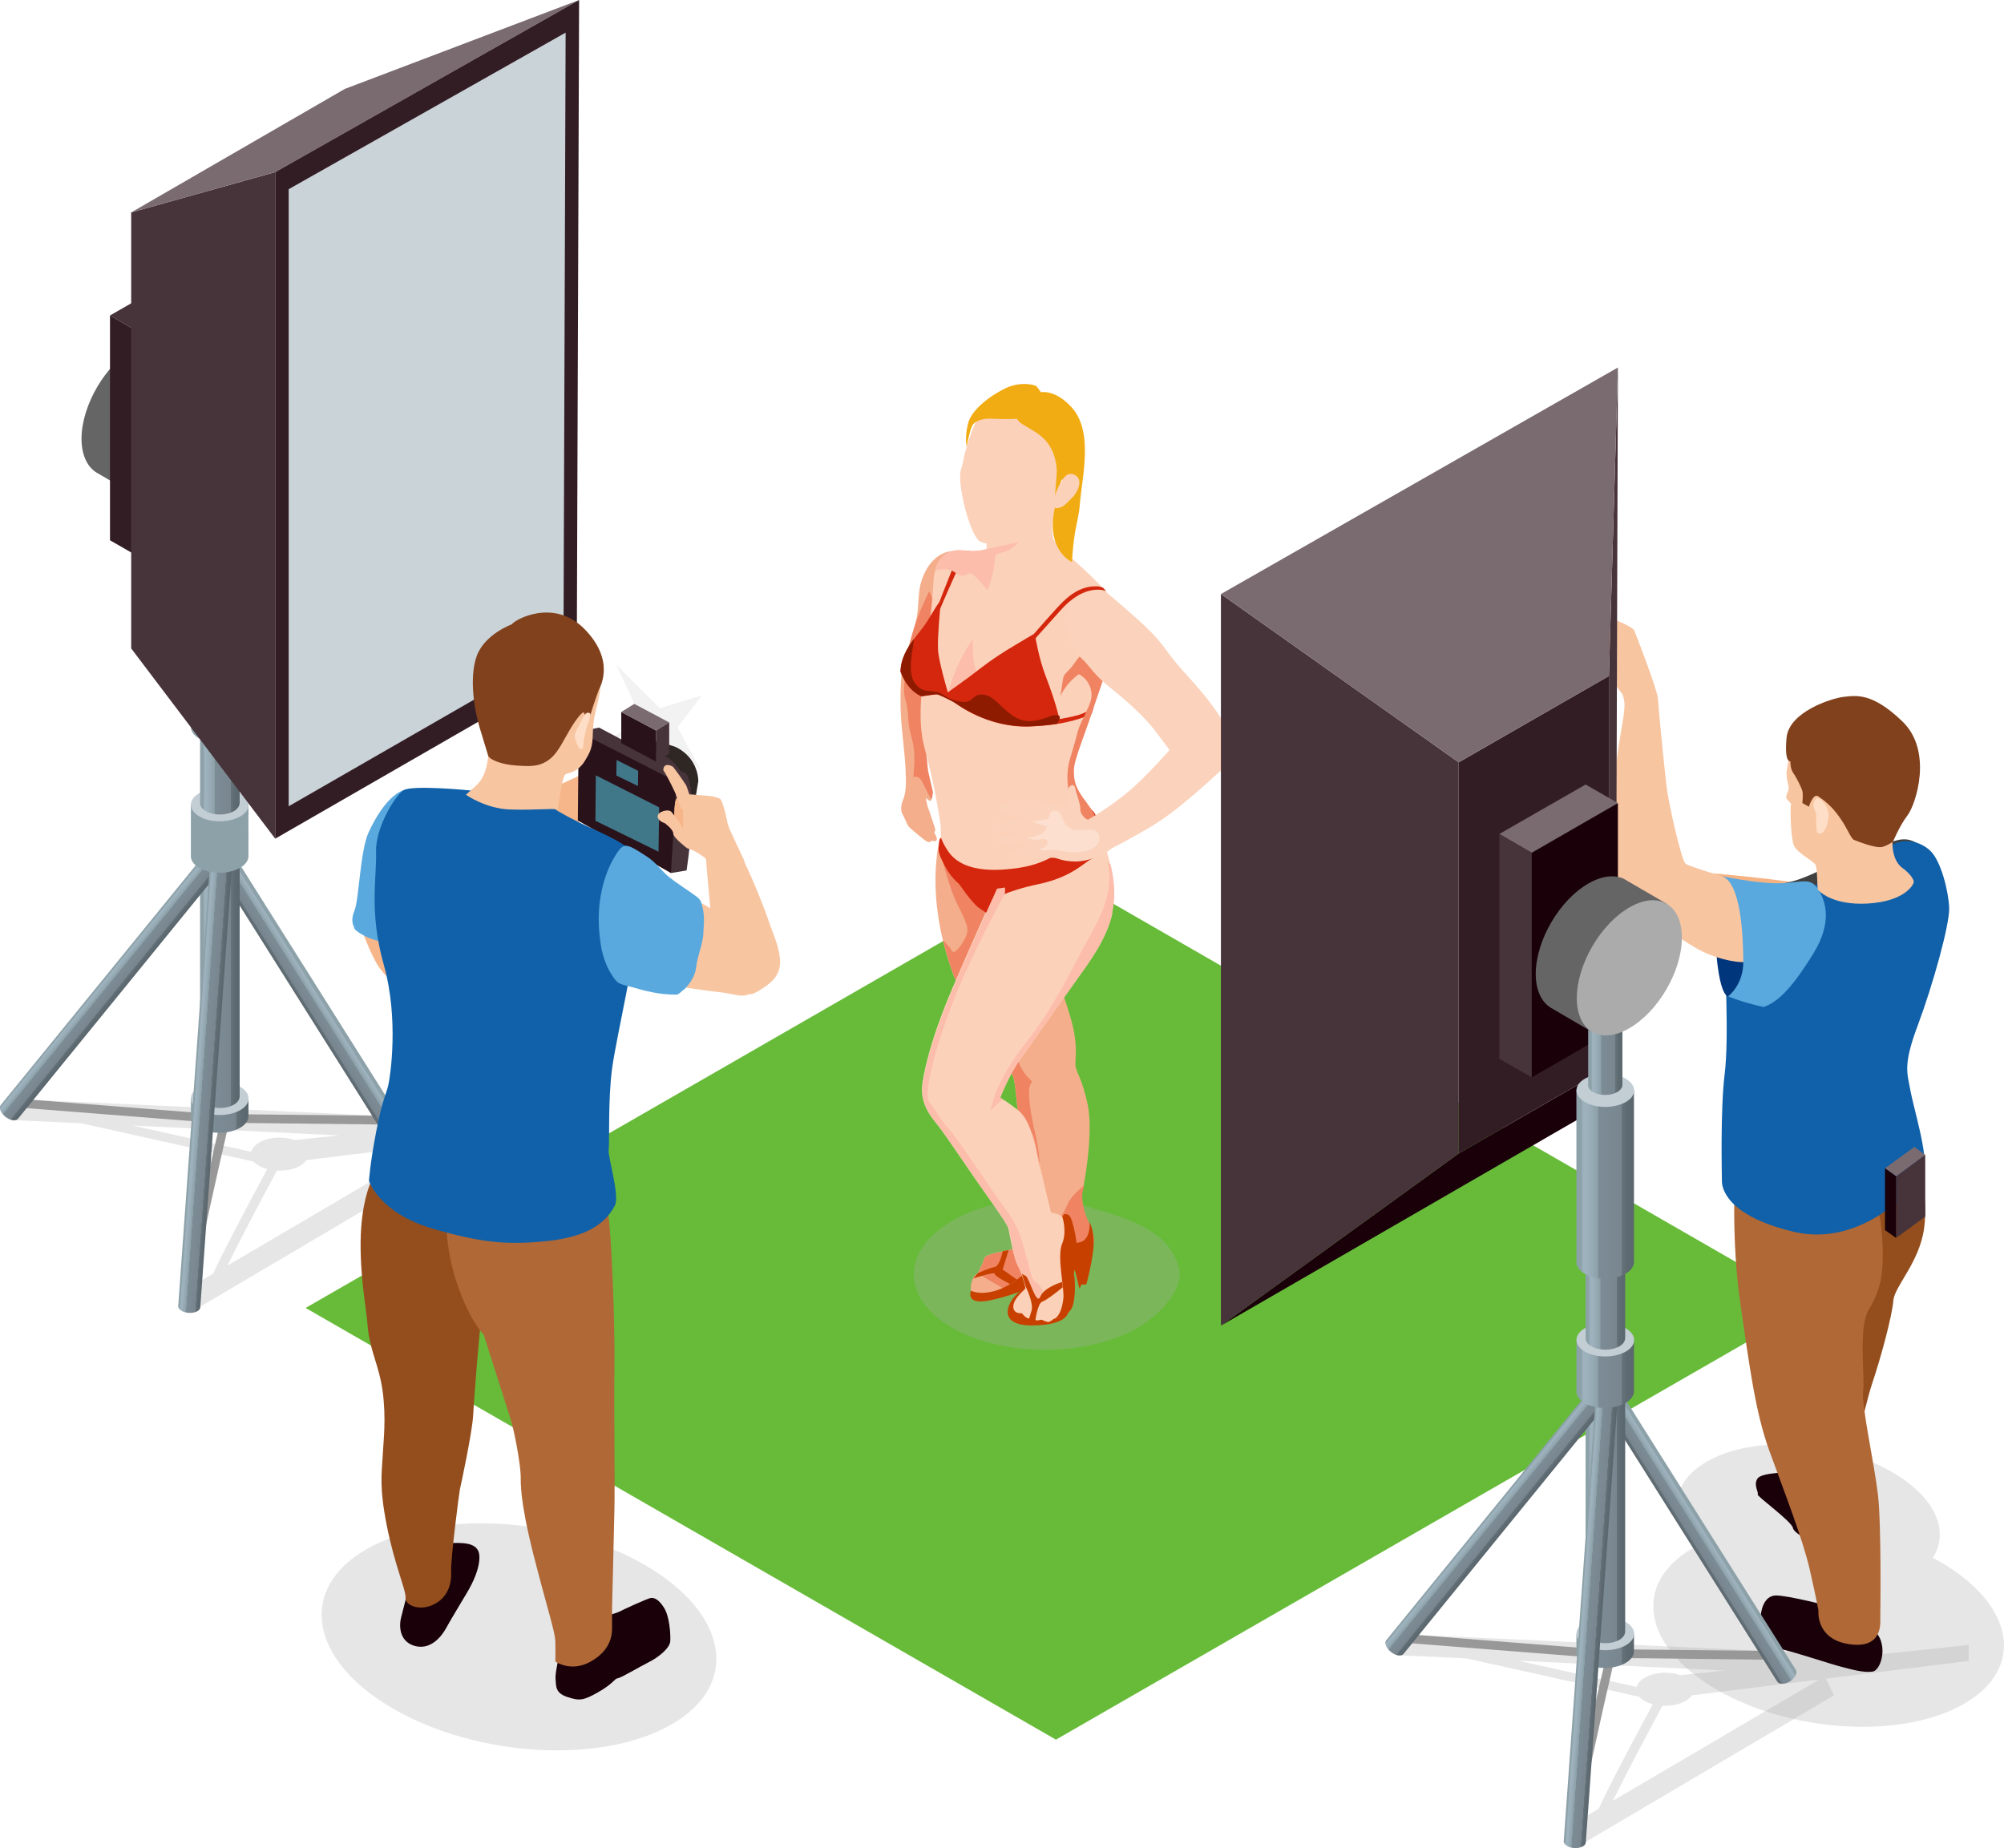 <svg width="271" height="250" viewBox="0 0 271 250" fill="none" xmlns="http://www.w3.org/2000/svg">
<g clip-path="url(#clip0_292_9819)">
<g style="mix-blend-mode:multiply" opacity="0.3">
<path d="M34.322 157.126L10.938 151.933L1.561 151.5L0.954 148.615L63.407 151.471L63.089 151.789L78.862 150.115V152.279L59.558 154.674L60.658 156.924L25.958 177.409L24.424 174.87L28.823 172.274C29.894 169.937 32.036 165.753 36.145 158.136C35.74 158.021 35.335 157.877 34.988 157.675C34.698 157.501 34.438 157.299 34.264 157.098L34.322 157.126ZM30.734 171.206L58.661 154.789L41.442 156.924C41.239 157.213 40.95 157.473 40.544 157.703C39.705 158.194 38.547 158.396 37.448 158.338C35.248 162.406 32.499 167.657 30.734 171.206ZM39.85 154.212L45.841 153.578L17.942 152.25L33.975 155.799C34.091 155.338 34.467 154.876 35.075 154.53C36.377 153.78 38.345 153.664 39.85 154.212Z" fill="#AAAAAA"/>
</g>
<path d="M2.311 148.606L28.97 150.702L28.876 151.881L2.218 149.785L2.311 148.606Z" fill="#989898"/>
<path d="M25.554 172.879L26.567 172.245L26.625 172.418C26.538 171.379 29.201 159.463 30.966 151.875L51.456 152.106V150.923L30.04 150.692L29.924 151.154C25.062 172.043 25.41 172.591 25.554 172.85V172.879Z" fill="#989898"/>
<path d="M25.844 148.557H26.481C26.481 148.557 26.799 148.327 26.973 148.211C28.507 147.346 30.967 147.317 32.472 148.211C32.674 148.327 32.877 148.471 33.021 148.615H33.6V150.894C33.629 151.5 33.253 152.106 32.443 152.568C30.909 153.433 28.449 153.462 26.944 152.568C26.134 152.106 25.757 151.471 25.815 150.837V148.557H25.844Z" fill="url(#paint0_linear_292_9819)"/>
<path d="M26.97 150.173C28.475 151.039 30.935 151.039 32.469 150.173C34.003 149.307 34.003 147.894 32.469 146.999C30.964 146.134 28.504 146.134 26.97 146.999C25.436 147.865 25.436 149.279 26.97 150.173Z" fill="#C3CDD4"/>
<path d="M28.939 117.051L29.141 116.907C29.199 116.734 29.315 116.532 29.488 116.33C29.778 115.984 30.183 115.724 30.617 115.609C30.878 115.551 31.109 115.522 31.283 115.551L31.485 115.436L55.448 153.462C55.622 153.722 55.564 154.126 55.188 154.587C54.898 154.934 54.493 155.193 54.059 155.309C53.48 155.453 53.075 155.309 52.93 155.049L28.968 117.022L28.939 117.051Z" fill="url(#paint1_linear_292_9819)"/>
<path d="M27.058 116.186H27.492C27.492 116.186 27.694 116.013 27.839 115.955C28.881 115.349 30.588 115.349 31.63 115.955C31.775 116.042 31.891 116.128 32.007 116.244H32.412V148.269C32.412 148.673 32.18 149.106 31.63 149.423C30.588 150.029 28.881 150.029 27.839 149.423C27.26 149.106 27.029 148.673 27.058 148.24V116.215V116.186Z" fill="url(#paint2_linear_292_9819)"/>
<path d="M31.311 111.108L31.513 111.252C31.513 111.252 31.658 111.252 31.745 111.252C32.41 111.367 33.134 111.944 33.394 112.579C33.423 112.666 33.452 112.752 33.452 112.839L33.626 112.983L2.457 151.298C2.312 151.5 2.052 151.587 1.704 151.529C1.039 151.414 0.315 150.837 0.055 150.202C-0.09 149.856 -0.032 149.596 0.142 149.423L31.311 111.108Z" fill="url(#paint3_linear_292_9819)"/>
<path d="M28.447 115.782H28.708C28.708 115.782 28.823 115.724 28.91 115.666C29.518 115.378 30.473 115.436 31.023 115.811C31.11 115.868 31.168 115.926 31.226 115.984H31.457L27.087 176.803C27.087 177.034 26.913 177.265 26.595 177.409C25.987 177.698 25.032 177.64 24.482 177.265C24.193 177.063 24.048 176.803 24.106 176.572L28.476 115.782H28.447Z" fill="url(#paint4_linear_292_9819)"/>
<path d="M25.844 108.829H26.481C26.481 108.829 26.799 108.598 26.973 108.482C28.507 107.617 30.967 107.588 32.472 108.482C32.674 108.598 32.877 108.742 33.021 108.886H33.6V115.724C33.629 116.33 33.253 116.936 32.443 117.397C30.909 118.263 28.449 118.292 26.944 117.397C26.134 116.936 25.757 116.301 25.815 115.666V108.829H25.844Z" fill="url(#paint5_linear_292_9819)"/>
<path d="M26.97 110.444C28.475 111.31 30.935 111.31 32.469 110.444C34.003 109.579 34.003 108.165 32.469 107.271C30.964 106.405 28.504 106.405 26.97 107.271C25.436 108.136 25.436 109.55 26.97 110.444Z" fill="#C3CDD4"/>
<path d="M27.058 97.432H27.492C27.492 97.432 27.694 97.259 27.839 97.201C28.881 96.596 30.588 96.596 31.63 97.201C31.775 97.288 31.891 97.374 32.007 97.49H32.412V108.569C32.412 108.973 32.18 109.406 31.63 109.723C30.588 110.329 28.881 110.329 27.839 109.723C27.26 109.406 27.029 108.973 27.058 108.54V97.461V97.432Z" fill="url(#paint6_linear_292_9819)"/>
<path d="M25.844 75.043H26.481C26.481 75.043 26.799 74.812 26.973 74.697C28.507 73.832 30.967 73.803 32.472 74.697C32.674 74.812 32.877 74.957 33.021 75.101H33.6V98.24C33.629 98.846 33.253 99.452 32.443 99.913C30.909 100.779 28.449 100.808 26.944 99.913C26.134 99.452 25.757 98.817 25.815 98.182V75.043H25.844Z" fill="url(#paint7_linear_292_9819)"/>
<path d="M26.97 76.659C28.475 77.525 30.935 77.525 32.469 76.659C34.003 75.793 34.003 74.38 32.469 73.485C30.964 72.62 28.504 72.62 26.97 73.485C25.436 74.351 25.436 75.765 26.97 76.659Z" fill="#C3CDD4"/>
<path d="M27.405 60.877H27.782C27.782 60.877 27.955 60.733 28.071 60.675C28.968 60.156 30.444 60.156 31.341 60.675C31.457 60.762 31.573 60.819 31.66 60.906H32.007V74.322C32.007 74.668 31.804 75.043 31.312 75.332C30.415 75.851 28.939 75.851 28.042 75.332C27.55 75.043 27.319 74.668 27.376 74.293V60.877H27.405Z" fill="url(#paint8_linear_292_9819)"/>
<path d="M28.821 49.913L27.953 51.356C28.039 51.846 23.988 49.971 23.988 50.519C23.959 55.049 20.746 60.531 16.81 62.752C16.261 63.07 19.82 65.695 19.299 65.868L18.547 67.138L13.28 64.051C11.89 63.33 11.022 61.685 11.022 59.319C11.051 54.789 14.264 49.308 18.2 47.086C20.341 45.874 22.251 45.874 23.525 46.855L22.28 46.105L28.821 49.942V49.913Z" fill="#656565"/>
<path d="M23.756 50.317C19.821 52.539 16.608 58.021 16.579 62.55C16.55 67.08 19.705 68.956 23.612 66.734C27.548 64.512 30.76 59.031 30.789 54.501C30.818 49.971 27.663 48.096 23.756 50.317Z" fill="#ABABAB"/>
<path d="M14.874 42.672L26.537 35.978L30.907 38.488L19.244 45.211L14.874 42.672Z" fill="#47333A"/>
<path d="M19.245 75.591L14.875 73.081V42.672L19.245 45.211V75.591Z" fill="#331D25"/>
<path d="M17.74 87.709L37.217 113.445V23.283L17.74 28.736V87.709Z" fill="#47333A"/>
<path d="M46.622 12.031L78.312 0L37.216 23.283L17.739 28.736L46.622 12.031Z" fill="#7A6B70"/>
<path d="M37.216 23.283V113.445L77.993 89.96L78.312 0L37.216 23.283Z" fill="#331D25"/>
<path d="M39.039 25.591V109.059L76.199 87.68L76.489 4.414L39.039 25.591Z" fill="#CAD3D8"/>
<path d="M142.792 235.314L244.895 176.544L143.429 118.148L41.327 176.919L142.792 235.314Z" fill="#67BB39"/>
<g style="mix-blend-mode:multiply" opacity="0.3">
<path d="M158.882 169.994C156.943 166.099 151.791 164.628 148.058 163.503C141.865 161.627 134.572 161.8 128.841 165.089C121.867 169.1 121.809 175.591 128.755 179.602C135.7 183.583 146.987 183.583 153.962 179.544C156.393 178.159 160.155 174.61 159.432 171.552C159.287 170.975 159.113 170.456 158.882 169.994Z" fill="#AAAAAA"/>
</g>
<path d="M128.64 74.553C128.64 74.553 126.527 74.639 125.167 77.236C123.807 79.833 124.501 81.506 123.807 84.247C123.112 86.959 121.984 89.931 121.955 90.421C121.955 90.883 121.549 94.432 121.955 98.471C122.36 102.539 122.447 103.001 122.504 105.424C122.562 107.819 121.984 108.165 121.897 108.973C121.81 109.781 121.897 109.838 122.36 110.762C122.823 111.685 122.591 111.627 123.575 112.435C124.559 113.243 125.37 113.993 125.659 113.907C125.948 113.82 126.064 113.705 126.064 113.705C126.064 113.705 126.556 113.935 126.672 113.618C126.788 113.301 126.325 112.608 126.325 112.608C126.325 112.608 126.585 112.406 126.411 111.945C126.238 111.483 125.601 109.406 125.514 109.29C125.427 109.175 125.196 107.905 125.196 107.905C125.196 107.905 125.746 108.511 125.891 108.28C126.035 108.021 126.18 107.271 126.122 107.011C126.064 106.722 125.485 104.241 125.485 104.241C125.485 104.241 124.762 97.144 124.82 96.653C124.878 96.163 125.717 87.161 125.891 86.873C126.064 86.584 127.598 80.583 127.801 79.025C128.003 77.496 128.64 74.553 128.64 74.553Z" fill="#F4AE8B"/>
<path d="M122.879 87.882C122.648 89.123 122.503 90.392 122.358 91.691C122.271 92.441 122.213 93.22 122.3 93.97C122.387 94.605 122.619 95.211 122.705 95.845C122.821 96.596 122.792 97.346 122.908 98.067C123.024 98.961 123.342 99.798 123.487 100.692C123.776 102.164 123.632 103.664 123.516 105.136C123.776 104.991 124.095 105.078 124.326 105.251C124.558 105.424 124.702 105.713 124.818 105.943C125.223 106.722 125.542 107.444 125.947 108.165C126.063 107.848 126.178 107.242 126.12 107.011C126.063 106.722 125.484 104.241 125.484 104.241C125.484 104.241 124.76 97.144 124.818 96.653C124.818 96.538 124.876 96.076 124.963 95.355C124.934 93.999 124.963 92.672 125.136 91.344C125.252 90.508 125.426 89.7 125.628 88.863C125.744 87.767 125.86 86.959 125.889 86.873C125.947 86.786 126.12 86.151 126.352 85.314C126.612 83.497 126.526 81.593 125.657 79.977C124.413 82.487 123.371 85.141 122.85 87.882H122.879Z" fill="#EF8362"/>
<path d="M126.934 114.166C126.934 114.166 126.095 117.888 126.761 123.139C127.426 128.419 129.221 133.035 130.841 136.382C132.462 139.729 136.166 144.489 136.774 145.182C137.382 145.874 137.382 149.163 137.758 150.952C138.134 152.77 139.929 165.551 139.813 166.59C139.697 167.628 137.063 168.955 136.398 169.1C135.732 169.244 133.243 169.619 133.099 170.196C132.954 170.773 132.693 171.235 132.693 171.235C132.693 171.235 132.259 172.158 132.201 172.216C132.173 172.273 131.652 172.562 131.565 172.937C131.449 173.341 131.304 173.601 131.304 173.889C131.304 174.178 131.073 175.591 132.086 175.793C133.099 175.995 134.314 175.649 134.835 175.159C135.385 174.668 135.559 175.043 136.311 174.957C137.035 174.841 138.974 173.11 139.35 172.966C139.755 172.793 143.083 171.696 144.559 171.523C146.035 171.35 146.411 171.408 147.222 169.936C148.032 168.465 148.177 167.397 147.222 165.407C146.267 163.416 146.18 161.743 146.382 161.079C146.585 160.415 147.887 153.318 147.106 149.509C146.324 145.701 145.456 145.037 145.427 143.97C145.398 142.902 145.861 141.114 144.617 137.132C143.373 133.15 142.736 131.304 142.736 131.304L136.369 119.879L134.777 120.138C134.777 120.138 131.131 121.437 126.847 114.166H126.934Z" fill="#F4AE8B"/>
<path d="M144.498 177.034C144.498 177.034 145.048 179.285 139.491 179.285C133.934 179.285 136.857 174.813 138.71 174.293C140.562 173.774 144.816 174.957 144.816 174.957L144.469 177.034H144.498Z" fill="#C84000"/>
<path d="M144.615 171.552C146.091 171.379 146.467 171.437 147.277 169.965C148.087 168.494 148.232 167.426 147.277 165.436C146.322 163.445 146.235 161.772 146.438 161.108C146.467 160.993 146.525 160.733 146.611 160.358C145.743 161.05 144.73 162.002 144.354 162.926C143.688 164.628 141.692 166.936 141.692 166.936C141.692 166.936 140.013 166.244 140.013 163.156C140.013 160.069 141.286 158.915 140.013 153.433C138.74 147.923 139.174 146.682 139.521 146.422C139.868 146.163 137.466 145.297 137.35 141.258C137.235 137.219 137.871 122.504 135.874 120.918C135.614 120.716 135.267 120.456 134.862 120.167C134.601 120.225 131.244 120.831 127.482 115.349C127.25 115.205 127.134 115.118 127.134 115.118C127.134 115.118 128.292 120.052 129.565 122.533C130.839 125.043 131.041 125.707 130.636 126.659C130.231 127.611 129.044 129.313 128.697 128.592C128.524 128.246 128.032 127.698 127.54 127.178C128.408 130.785 129.681 133.93 130.868 136.411C132.488 139.758 136.193 144.518 136.801 145.211C137.408 145.903 137.408 149.192 137.785 150.981C138.161 152.799 139.955 165.58 139.839 166.619C139.724 167.657 137.09 168.984 136.424 169.129C135.759 169.273 133.27 169.648 133.125 170.225C132.98 170.802 132.72 171.264 132.72 171.264C132.72 171.264 132.286 172.187 132.228 172.245C134.109 173.428 136.309 174.495 136.366 174.957C137.09 174.841 139.029 173.11 139.405 172.966C139.81 172.793 143.139 171.697 144.615 171.523V171.552Z" fill="#EF8362"/>
<path d="M135.585 169.273C135.585 169.273 135.208 171.264 134.514 171.379C133.819 171.495 132.228 172.216 132.228 172.216L131.591 172.937C131.591 172.937 134.601 171.956 134.514 172.302C134.456 172.62 136.598 173.687 136.598 173.687L137.524 173.081L135.585 171.725L136.395 169.1L135.585 169.244V169.273Z" fill="#C84000"/>
<path d="M147.336 165.003C147.336 165.003 147.654 167.83 145.889 168.061C144.124 168.292 138.799 172.014 138.799 172.014C138.799 172.014 136.917 173.889 134.66 174.582C132.403 175.245 131.303 174.582 131.303 174.582C131.303 174.582 130.435 176.63 133.936 175.88C137.438 175.13 140.303 173.803 140.94 173.226C141.548 172.649 145.281 171.062 145.281 171.062L146.265 173.745H146.902C146.902 173.745 148.031 169.619 147.886 167.686C147.741 165.753 147.481 165.984 147.307 165.003H147.336Z" fill="#C84000"/>
<path d="M148.174 110.993C148.231 111.743 147.884 112.493 147.566 113.907C146.929 116.474 143.051 118.032 138.334 119.186C133.616 120.34 130.057 118.725 128.031 116.359C126.815 114.945 127.423 112.954 127.134 111.137C126.613 107.79 125.976 104.645 125.079 101.385C124.413 98.961 124.413 96.653 124.587 94.172C124.761 91.835 124.732 87.796 125.224 86.296C125.716 84.795 125.976 82.747 126.237 78.592C126.265 78.073 126.352 77.611 126.439 77.207C127.163 74.437 129.333 74.409 129.825 74.437C130.375 74.437 131.648 74.697 132.922 74.409C133.53 74.293 135.671 73.803 137.755 73.37C140.07 72.908 142.328 72.475 142.356 72.677C142.414 73.053 142.993 73.774 145.627 76.14C148.289 78.505 150.113 80.612 150.113 80.612C150.113 80.612 149.881 86.151 150.113 87.565C150.113 87.68 150.113 87.825 150.113 87.998C150.055 89.671 148.666 93.191 147.71 96.105C146.669 99.308 145.164 102.856 145.164 104.184C145.164 105.511 145.222 106.492 146.958 108.684C147.768 109.723 148.087 110.358 148.116 110.993H148.174Z" fill="#FCD1B9"/>
<path d="M133.329 71.379C133.329 71.379 133.531 73.629 133.329 75.188C133.126 76.746 132.403 78.332 133.676 79.4C134.949 80.467 136.339 79.89 136.339 79.89C136.339 79.89 139.175 79.746 140.274 78.592C141.374 77.438 142.474 75.966 142.503 74.207C142.532 72.447 141.982 71.927 142.503 69.908C143.024 67.888 143.747 66.157 143.747 66.157C143.747 66.157 134.255 69.302 133.329 71.35V71.379Z" fill="#FCD1B9"/>
<g style="mix-blend-mode:multiply">
<path d="M128.176 93.826C128.118 94.028 128.089 94.287 128.263 94.403C128.379 94.489 128.523 94.46 128.668 94.432C130.694 94.085 132.749 93.739 134.514 92.701C133.877 92.528 133.241 92.326 132.777 91.864C131.388 90.479 131.591 88.229 131.533 86.469C129.97 88.777 128.899 91.114 128.176 93.826Z" fill="#FCBDAB"/>
</g>
<path d="M150.432 123.514C149.622 127.092 147.364 130.064 145.339 132.891C143.313 135.719 139.319 141.46 137.901 143.393C136.483 145.355 135.267 148.471 135.267 148.471C135.267 148.471 135.383 148.558 135.614 148.702C136.049 148.961 136.801 149.481 137.669 150.173C138.451 150.779 139.029 151.818 139.464 153.116C139.782 154.039 140.042 155.136 140.274 156.29C140.824 159.088 142.068 164.08 142.068 164.08C142.068 164.08 142.213 164.08 142.416 164.08C142.763 164.137 143.284 164.253 143.631 164.599C144.152 165.147 144.644 165.58 144.731 166.994C144.818 168.407 144.007 170.456 144.383 172.014C144.76 173.601 144.818 175.188 144.673 175.938C144.528 176.688 143.66 177.525 143.66 177.525L143.544 177.986C143.428 178.448 142.502 178.39 142.502 178.39C142.502 178.39 142.01 178.823 141.75 178.823C141.489 178.823 140.853 178.506 140.853 178.506L140.419 178.592C140.013 178.679 139.695 178.332 139.695 178.332H139.116C138.711 178.332 138.19 177.64 138.19 177.64C138.19 177.64 136.946 177.784 137.033 176.63C137.148 175.476 138.624 174.466 138.653 174.264C138.682 174.062 138.19 172.216 137.611 171.148C137.033 170.081 136.541 166.965 136.367 166.186C136.193 165.407 132.923 161.05 130.984 158.165C129.016 155.28 127.685 153.347 126.961 152.395C126.238 151.414 124.299 149.538 124.733 146.538C125.167 143.537 126.469 139.094 128.813 133.612C131.158 128.102 134.746 120.139 134.746 120.139C135.122 120.11 135.47 120.052 135.817 119.994C145.599 118.321 147.914 110.242 148.956 113.07C149.39 114.253 149.824 115.58 150.143 116.965C150.635 119.071 150.837 121.35 150.345 123.485L150.432 123.514Z" fill="#FCD1B9"/>
<path d="M143.429 82.545L140.043 86.324C140.043 86.324 140.506 89.094 141.346 91.287C142.185 93.48 142.735 95.182 142.966 96.105C143.053 96.451 143.111 96.682 143.169 96.855C143.169 96.855 143.227 97.028 143.256 97.086C143.314 97.23 143.343 97.259 143.343 97.259C143.343 97.259 144.963 96.971 145.86 96.711C146.758 96.451 147.886 95.73 147.886 95.73L147.626 96.538C147.626 96.538 146.179 97.403 142.966 97.923C141.924 98.096 140.709 98.211 139.32 98.269C133.532 98.5 129.364 95.211 129.017 95.009C128.67 94.807 126.991 93.941 126.702 93.941C126.412 93.912 124.618 94.201 124.618 94.201C124.618 94.201 122.824 93.624 121.782 90.883C121.782 89.181 122.65 87.709 123.576 86.469C124.271 85.516 125.023 84.68 125.457 83.93C126.499 82.17 127.049 81.391 127.049 81.391C127.049 81.391 127.686 79.688 128.67 77.265C129.654 74.841 130.58 74.466 130.58 74.466L131.274 74.582C131.274 74.582 130.522 74.697 129.104 77.871C127.57 81.275 127.136 82.372 127.136 82.372C127.136 82.372 126.76 86.267 126.846 87.882C126.933 89.498 128.178 93.653 128.178 93.653C128.178 93.653 130.638 91.893 131.622 91.142C132.606 90.392 134.197 89.094 137.005 87.421L139.812 85.747C139.812 85.747 142.764 82.343 143.748 81.391C144.732 80.439 145.947 79.544 147.539 79.342C149.131 79.169 149.333 79.688 149.333 79.688L149.594 79.948C149.594 79.948 146.815 78.736 143.458 82.516L143.429 82.545Z" fill="#D4270D"/>
<path d="M147.626 109.521C147.626 109.521 145.861 116.186 137.757 117.398C134.574 117.859 130.059 118.061 128.12 115.003C127.686 114.339 127.541 114.051 127.252 113.33C127.049 113.387 126.991 113.762 126.962 114.195C126.962 114.455 126.905 114.714 126.933 114.974C126.962 115.493 127.194 115.984 127.425 116.446C128.004 117.686 128.67 118.696 129.712 119.59C129.712 119.59 131.448 122.158 132.403 122.822L133.387 123.485L133.619 122.937L134.14 121.783C134.14 121.783 135.789 120.571 140.449 119.59C145.137 118.609 146.787 116.474 147.626 116.186C148.494 115.868 148.639 112.002 148.639 112.002C148.639 112.002 148.639 110.531 147.626 109.521Z" fill="#D4270D"/>
<path d="M147.017 108.684C147.827 109.723 148.146 110.358 148.174 110.992C147.856 110.992 147.538 110.992 147.277 110.906C145.309 110.473 144.644 108.28 144.441 106.52C144.268 105.222 144.325 103.895 144.702 102.625C145.049 101.471 145.396 100.317 145.686 99.163C145.975 98.038 146.612 96.942 147.075 95.874C147.277 95.441 147.48 94.98 147.567 94.489C147.798 93.191 147.075 91.777 145.888 91.2C144.817 91.95 143.978 92.96 143.399 94.143C143.486 93.508 143.602 92.845 143.689 92.21C143.747 91.893 143.776 91.546 143.949 91.287C144.094 91.056 144.325 90.883 144.499 90.681C145.194 90.017 145.599 89.094 146.322 88.488C147.133 87.796 148.29 87.565 149.332 87.738C149.622 87.796 149.882 87.853 150.171 87.969C150.114 89.642 148.724 93.162 147.769 96.076C146.727 99.279 145.223 102.827 145.223 104.155C145.223 105.482 145.28 106.463 147.017 108.655V108.684Z" fill="#EF8362"/>
<g style="mix-blend-mode:multiply">
<path d="M137.755 73.341C137.09 73.976 136.337 74.582 135.44 74.755C135.18 74.812 134.861 74.841 134.688 75.072C134.572 75.216 134.543 75.418 134.543 75.62C134.427 77.063 134.08 78.505 133.53 79.833C132.98 79.14 132.372 78.477 131.736 77.842C131.62 77.726 131.504 77.611 131.331 77.582C130.983 77.496 130.636 77.813 130.289 77.871C129.652 77.986 129.189 77.351 128.581 77.121C128.321 77.034 128.06 77.005 127.771 77.005C127.308 77.005 126.845 77.063 126.411 77.178C127.134 74.409 129.305 74.38 129.797 74.409C130.347 74.409 131.62 74.668 132.893 74.38C133.501 74.264 135.643 73.774 137.726 73.341H137.755Z" fill="#FCBDAB"/>
</g>
<path d="M143.315 96.913C143.315 96.913 143.315 97.028 143.286 97.086C143.228 97.374 143.112 97.634 142.967 97.894C141.926 98.067 140.71 98.182 139.321 98.24C133.533 98.471 129.365 95.182 129.018 94.98C128.671 94.778 126.992 93.912 126.703 93.912C126.413 93.883 124.619 94.172 124.619 94.172C124.619 94.172 122.825 93.595 121.783 90.854C121.783 89.152 122.651 87.68 123.577 86.44C123.519 87.334 123.317 88.228 123.23 89.094C123.143 89.902 123.114 90.739 123.317 91.517C123.519 92.296 124.069 93.018 124.822 93.306C125.516 93.566 126.269 93.422 126.963 93.681C127.311 93.797 127.571 94.028 127.889 94.201C128.526 94.576 129.25 94.835 130.002 94.922C130.32 94.951 130.668 94.98 130.986 94.835C131.362 94.691 131.623 94.345 131.97 94.143C132.491 93.855 133.128 93.912 133.677 94.143C134.227 94.403 134.661 94.807 135.096 95.211C136.08 96.134 137.092 97.172 138.395 97.461C139.523 97.721 140.71 97.374 141.781 96.971C142.244 96.797 142.765 96.624 143.199 96.826C143.199 96.826 143.286 96.855 143.315 96.884V96.913Z" fill="#8E1B00"/>
<g style="mix-blend-mode:multiply">
<path d="M141.661 175.88H140.098L138.738 174.322C138.767 174.12 138.275 172.274 137.696 171.206C137.117 170.139 136.625 167.023 136.452 166.244C136.278 165.465 133.008 161.108 131.069 158.223C129.101 155.338 127.77 153.405 127.046 152.452C126.323 151.472 124.384 149.596 124.818 146.596C125.252 143.595 126.554 139.152 128.898 133.67C131.243 128.159 134.831 120.196 134.831 120.196C135.207 120.167 135.555 120.11 135.902 120.052C135.931 120.514 135.902 120.86 135.844 120.975C135.265 121.985 131.677 128.592 129.159 134.824C126.641 141.056 124.789 147.894 125.657 149.048C126.525 150.202 127.451 151.818 128.493 152.943C129.564 154.068 134.339 161.397 136.249 163.935C138.13 166.503 138.246 168.292 138.854 170.225C139.462 172.158 139.375 173.053 140.127 173.457C140.88 173.86 141.632 175.938 141.632 175.938L141.661 175.88Z" fill="#FCBDAB"/>
</g>
<path d="M143.662 173.399C143.662 173.399 141.202 174.091 140.681 175.389C140.16 176.688 139.205 172.879 138.713 172.591L138.192 172.302L138.684 173.976C138.684 173.976 139.813 176.255 139.494 177.294L139.176 178.332L139.986 178.794C139.986 178.794 140.276 176.284 140.97 176.053C141.665 175.822 143.719 174.12 143.719 174.12L143.633 173.341L143.662 173.399Z" fill="#C84000"/>
<path d="M143.659 164.599C143.659 164.599 144.325 166.561 143.63 168.234C142.906 169.908 143.948 174.293 143.804 175.591C143.659 176.861 143.312 178.015 142.559 178.419C141.807 178.852 144.296 178.159 144.903 177.005C145.54 175.822 145.366 172.735 145.251 172.504C145.164 172.274 145.337 171.725 145.337 171.725L145.974 174.322L146.553 173.139C146.553 173.139 145.887 171.119 145.801 169.879C145.714 168.638 145.164 164.714 144.498 164.339C143.804 163.964 143.688 164.57 143.688 164.57L143.659 164.599Z" fill="#C84000"/>
<path d="M142.127 164.051C142.127 164.051 142.272 164.051 142.474 164.051C141.722 165.465 140.796 166.792 141.056 163.964C141.375 160.791 140.42 156.52 139.522 153.058C139.841 153.982 140.101 155.078 140.333 156.232C140.883 159.031 142.127 164.022 142.127 164.022V164.051Z" fill="#FCD1B9"/>
<g style="mix-blend-mode:multiply">
<path d="M150.429 123.514C149.619 127.092 147.362 130.064 145.336 132.891C143.31 135.718 139.316 141.46 137.898 143.393C136.48 145.355 135.264 148.471 135.264 148.471C135.264 148.471 135.38 148.557 135.612 148.702C134.715 149.365 133.933 150.289 133.933 150.289L134.309 148.846C134.309 148.846 135.033 145.73 138.824 140.941C142.615 136.151 144.96 130.987 148.027 125.418C151.008 120.023 149.793 116.763 149.706 116.561C149.735 116.561 149.908 116.734 150.198 116.965C150.69 119.071 150.892 121.35 150.4 123.485L150.429 123.514Z" fill="#FCBDAB"/>
</g>
<path d="M164.324 104.905C162.674 106.492 159.491 109.233 157.204 110.819C154.918 112.406 150.316 114.772 150.316 114.772C150.316 114.772 149.998 115.061 149.39 115.436C148.783 115.782 147.104 116.532 145.425 116.532C143.747 116.532 142.879 116.042 142.618 116.042C142.358 116.042 141.345 115.926 138.711 115.955C136.078 115.955 136.367 115.695 136.367 115.378C136.367 115.061 137.872 114.945 138.306 114.83C138.74 114.714 140.535 114.31 140.535 114.31C140.535 114.31 138.682 114.368 138.364 114.397C138.046 114.426 135.673 114.339 135.209 114.253C134.746 114.166 134.775 113.503 134.978 113.243C135.181 112.954 136.338 112.983 136.714 112.897C137.091 112.81 140.419 112.493 140.419 112.464C140.361 112.464 137.669 112.349 137.496 112.349C137.322 112.349 135.615 112.522 134.891 112.464C134.168 112.406 134.254 111.858 134.254 111.598C134.254 111.339 136.83 110.733 137.177 110.762C137.525 110.762 140.679 110.473 140.679 110.473C140.679 110.473 139.174 110.242 138.393 110.185C137.64 110.127 135.586 110.185 135.296 109.925C135.007 109.636 134.978 109.031 135.47 108.771C135.962 108.511 138.972 108.252 139.869 108.338C140.766 108.425 142.358 108.8 143.284 108.973C144.181 109.146 144.152 109.002 144.239 108.915C144.326 108.8 144.239 108.107 144.297 107.761C144.326 107.415 144.326 106.52 144.818 106.261C145.31 106.001 145.425 106.636 145.454 106.867C145.483 107.098 146.149 108.829 146.091 109.463C146.033 110.098 146.93 110.935 147.104 110.877C147.278 110.819 150.316 109.031 152.747 106.953C155.178 104.876 158.159 101.443 158.159 101.443C158.159 101.443 156.77 99.596 155.931 98.5C155.092 97.432 152.95 95.24 150.403 93.249C147.857 91.258 147.422 90.104 146.207 89.007C146.207 89.007 146.149 88.95 146.12 88.921C144.876 87.709 142.792 83.295 145.165 81.102C145.281 81.016 145.368 80.929 145.483 80.843C147.799 78.996 150.172 80.583 150.172 80.583C158.651 87.767 156.018 86.411 160.648 91.489C165.279 96.538 166.523 99.452 166.928 101.068C167.334 102.683 166.002 103.318 164.353 104.905H164.324Z" fill="#FBD3BC"/>
<path d="M145.744 112.291C145.136 112.291 144.529 112.06 144.152 111.569C143.921 111.281 143.805 110.935 143.66 110.589C143.516 110.271 143.313 109.925 142.995 109.752C142.676 109.579 142.213 109.636 142.04 109.954C141.895 110.213 141.953 110.56 141.721 110.733C141.634 110.79 141.519 110.819 141.403 110.848C140.795 110.964 140.187 111.05 139.58 111.166C140.245 111.368 140.911 111.598 141.577 111.8C141.461 112.348 140.998 112.752 140.477 112.983C139.956 113.214 139.406 113.272 138.856 113.329C139.435 113.56 140.072 113.647 140.708 113.531C140.969 113.503 141.258 113.416 141.461 113.56C141.75 113.762 141.692 114.195 141.461 114.455C141.229 114.714 140.882 114.772 140.535 114.83C141.114 115.176 141.837 114.945 142.503 114.945C142.879 114.945 143.226 115.061 143.602 115.118C145.078 115.407 147.017 115.436 148.204 114.397C148.436 114.195 148.638 113.906 148.667 113.56C148.841 111.8 146.699 112.291 145.744 112.262V112.291Z" fill="#FCDFCF"/>
<path d="M143.831 62.579C143.831 64.339 143.166 67.051 142.645 68.09C142.124 69.129 141.169 71.466 139.374 72.273C137.725 72.995 134.454 73.918 132.892 73.399C132.776 73.341 132.66 73.312 132.544 73.254C131.126 72.447 129.39 65.32 129.94 63.56C130.49 61.8 130.142 61.916 131.387 58.454C132.631 54.991 133.933 54.962 133.933 54.962C134.194 54.934 134.483 54.905 134.744 54.876C138.448 54.616 140.387 55.684 142.76 57.04C145.307 58.482 143.86 60.819 143.86 62.579H143.831Z" fill="#FCD1B9"/>
<path d="M137.553 56.636C137.553 56.636 136.627 56.751 134.051 56.636C132.835 56.578 131.765 56.953 131.446 57.646C131.099 58.338 130.723 60.416 130.723 60.416C130.723 60.416 130.433 59.319 130.896 57.328C131.36 55.338 134.138 53.376 136.048 52.481C137.958 51.587 140.013 51.991 140.244 52.337C140.505 52.683 140.765 53.058 140.765 53.058C140.765 53.058 142.646 52.626 144.875 55.049C147.942 58.367 146.322 64.455 146.003 68.436C145.917 69.619 145.598 70.744 145.396 71.898C145.164 73.254 145.048 74.639 144.962 76.024C143.225 75.13 142.357 73.081 142.357 71.148C142.357 69.879 142.617 68.638 142.994 67.426C143.196 66.734 144.007 65.493 143.63 64.772C143.341 65.522 142.704 66.561 142.646 67.34C142.646 67.196 142.907 64.31 142.907 63.762C142.907 63.214 142.791 61.223 141.46 59.665C140.129 58.107 138.103 57.646 137.553 56.694V56.636Z" fill="#F2AC13"/>
<path d="M143.717 64.859C143.717 64.859 144.354 63.618 145.454 64.31C146.553 65.003 145.627 66.705 145.019 67.282C144.412 67.859 143.891 68.609 143.08 68.725C142.27 68.84 142.502 67.888 142.531 67.657C142.559 67.426 142.849 66.445 143.167 65.926C143.486 65.407 143.717 64.887 143.717 64.887V64.859Z" fill="#FCD1B9"/>
<path d="M89.223 95.788L94.924 94.057L91.625 98.384L94.693 104.097L88.933 99.308L82.856 99.769L86.618 96.971L83.319 89.902L89.223 95.788Z" fill="#F3F2F3"/>
<path d="M87.892 100.144C88.76 100.087 91.365 101.039 91.365 101.039C93.246 101.933 94.375 103.693 94.433 105.655L93.68 110.185L91.886 111.397L85.374 101.298C85.374 101.298 87.198 100.202 87.921 100.173L87.892 100.144Z" fill="#2F2724"/>
<path d="M87.196 101.298L89.57 102.077C91.451 102.972 92.695 104.847 92.753 106.809V107.934C92.811 109.146 91.566 109.838 90.438 109.261L84.968 106.463L84.678 102.741C84.563 101.298 85.691 100.837 87.196 101.298Z" fill="#47333A"/>
<path d="M92.814 104.674L81.007 98.413L78.257 98.99L90.731 118.09L92.843 117.744C92.843 117.744 94.493 107.329 92.814 104.674Z" fill="#47333A"/>
<path d="M70.471 109.781L56.695 114.974L61.354 121.379C61.354 121.379 76.924 114.772 70.499 109.781H70.471Z" fill="#333333"/>
<path d="M78.139 105.02C77.676 105.222 77.242 105.453 76.749 105.655C75.534 106.232 74.347 106.78 73.132 107.357C70.354 108.656 67.575 109.954 64.797 111.281L69.919 117.311C69.977 117.398 71.772 116.244 71.887 116.186C73.711 115.061 75.505 113.849 77.097 112.378C77.878 111.656 78.602 110.877 79.152 109.983C79.383 109.608 79.586 109.204 79.73 108.771C79.933 108.136 79.991 107.877 80.425 107.357C80.483 107.3 80.512 107.213 80.541 107.127C80.714 106.78 81.091 106.549 81.293 106.203C81.525 105.828 81.525 105.338 81.293 104.991C81.235 104.905 81.148 104.818 81.062 104.761C81.004 104.732 80.917 104.703 80.83 104.674C79.817 104.443 78.949 104.674 78.11 105.02H78.139Z" fill="#F7B689"/>
<path d="M85.634 105.424C85.634 105.424 84.968 106.463 83.347 106.463C81.727 106.463 77.762 107.675 77.762 107.675L81.64 104.386C81.64 104.386 85.807 103.866 85.634 105.453V105.424Z" fill="#F4B88F"/>
<path d="M91.482 105.741L78.256 98.99L78.14 110.992L90.73 118.09L91.482 105.741Z" fill="#29121A"/>
<path d="M89.14 109.204L89.053 115.205L80.516 111.022L80.573 104.876L89.14 109.204Z" fill="#407789"/>
<path d="M86.3 104.27L86.271 106.319L83.348 104.905L83.377 102.799L86.3 104.27Z" fill="#407789"/>
<g style="mix-blend-mode:multiply" opacity="0.3">
<path d="M90.787 233.266C81.41 238.661 64.596 237.709 53.222 231.16C41.849 224.611 40.199 214.916 49.576 209.55C58.953 204.155 75.767 205.107 87.141 211.656C98.514 218.206 100.164 227.9 90.787 233.266Z" fill="#AAAAAA"/>
</g>
<path d="M58.229 210.82C58.374 210.502 59.416 208.742 61.297 208.713C63.178 208.656 64.77 208.858 64.828 210.502C64.886 212.147 63.959 214.08 63.149 215.436C62.339 216.792 60.863 219.244 60.313 220.254C59.763 221.264 58.345 223.139 56.261 222.678C54.178 222.216 53.888 220.254 54.236 218.811C54.583 217.369 55.277 214.801 55.277 214.801L58.2 210.848L58.229 210.82Z" fill="#190009"/>
<path d="M75.737 223.514C75.737 223.514 75.042 226.14 75.129 227.121C75.216 228.102 75.071 228.996 76.721 229.544C78.371 230.093 78.891 230.035 80.917 228.881C82.943 227.727 83.088 227.063 83.551 227.005C84.014 226.948 86.503 225.447 87.776 224.813C89.021 224.178 90.583 222.966 90.641 221.985C90.699 221.004 90.525 218.61 89.802 217.484C89.108 216.359 88.471 216.071 87.979 216.157C87.487 216.244 84.101 217.802 83.811 217.975C83.522 218.148 81.265 218.84 80.541 219.013C79.817 219.187 76.663 221.033 75.737 223.514Z" fill="#190009"/>
<path d="M50.039 160.185C50.039 160.185 48.824 162.839 48.766 167.946C48.708 173.053 49.605 177.496 49.692 179.111C49.923 182.574 51.255 184.564 51.747 188.2C52.239 191.979 51.862 194.691 51.747 197C51.631 199.308 51.255 201.096 52.326 206.463C53.396 211.829 54.93 215.118 54.843 216.128C54.757 217.138 56.754 218.004 58.721 216.994C60.689 215.984 61.095 214.022 61.008 212.522C60.921 211.021 62.108 201.76 62.194 201.443C62.281 201.125 63.873 193.71 63.989 191.402C64.104 189.094 65.088 176.169 65.609 174.755C66.13 173.341 65.204 161.483 63.989 159.637C62.773 157.819 50.039 160.156 50.039 160.156V160.185Z" fill="#944E1D"/>
<path d="M60.486 160.993C60.486 160.993 59.704 166.792 61.498 172.649C63.293 178.506 65.406 180.525 65.406 180.525C65.406 180.525 68.589 190.479 69.081 192.066C69.573 193.653 70.354 197.865 70.412 199.567C70.441 200.577 70.239 202.741 72.149 210.329C74.088 217.917 75.043 220.6 75.101 222.072C75.129 223.543 75.101 224.755 75.101 224.755C75.101 224.755 77.213 226.255 79.876 224.755C82.538 223.255 82.77 221.264 82.77 220.254V217.455C82.77 217.455 83.001 208.252 83.088 204.126C83.175 199.971 83.001 190.97 83.088 184.94C83.175 178.938 82.683 166.619 82.22 164.022C81.786 161.425 80.049 155.655 80.049 155.655L60.457 160.964L60.486 160.993Z" fill="#B06836"/>
<path d="M48.764 125.274C48.764 125.274 50.153 129.429 51.456 131.102C52.758 132.776 54.118 133.958 55.623 133.179C57.128 132.4 60.63 131.073 62.019 128.65C63.408 126.226 57.359 121.61 56.636 121.062C55.912 120.514 49.864 118.465 49.864 120.514C49.864 122.937 48.793 125.274 48.793 125.274H48.764Z" fill="#F7B689"/>
<path d="M54.498 106.924C54.498 106.924 52.212 107.444 49.839 112.608C48.681 115.176 48.565 121.639 47.928 123.197C47.292 124.755 47.928 125.332 47.928 125.592C47.957 125.851 50.62 128.044 55.453 127.611C60.286 127.178 54.498 106.924 54.498 106.924Z" fill="#59A9DE"/>
<path d="M75.392 109.665C75.392 109.665 72.73 106.896 68.852 106.924C64.974 106.953 63.642 106.924 63.642 106.924C63.642 106.924 55.597 106.117 54.497 106.924C53.397 107.732 50.735 111.945 50.851 115.32C50.966 118.696 49.867 123.341 51.921 130.583C53.947 137.825 52.79 145.615 52.5 146.826C52.211 148.038 51.719 148.702 50.88 153.029C50.04 157.357 49.896 159.723 49.896 159.723C49.896 159.723 51.227 164.08 58.578 166.215C64.945 168.061 68.418 168.407 73.54 167.917C78.431 167.455 81.585 166.07 83.148 163.07C83.843 161.772 82.164 156.347 82.309 155.54C82.454 154.703 82.193 148.846 82.772 144.547C83.351 140.248 86.1 128.707 85.984 125.534C85.869 122.36 86.505 116.965 85.984 115.868C85.464 114.772 83.698 113.705 80.168 112.118C77.331 110.848 75.421 109.694 75.421 109.694L75.392 109.665Z" fill="#1061A9"/>
<path d="M66.218 100.231L66.015 102.222C66.015 102.222 65.928 104.818 64.481 106.174L63.005 107.502C63.005 107.502 65.668 109.377 68.909 109.492C72.151 109.608 74.958 109.319 75.16 109.492L75.363 109.665C75.363 109.665 75.768 107.155 76.029 105.915C76.318 104.674 76.405 104.732 76.81 104.616C77.244 104.501 78.315 104.213 79.096 102.914C79.878 101.616 80.138 101.068 80.167 99.163C80.225 97.259 80.601 95.961 80.717 95.528C80.833 95.095 81.846 91.258 80.717 89.931C79.588 88.633 66.854 93.335 66.16 100.231H66.218Z" fill="#F8C5A1"/>
<path d="M69.286 84.42C69.286 84.42 65.524 85.747 64.453 88.777C63.382 91.806 64.222 96.365 64.887 98.5C65.553 100.635 65.813 101.616 66.016 102.222C66.247 102.799 67.897 103.433 69.836 103.549C71.775 103.693 72.788 103.664 73.888 103.001C74.987 102.337 75.566 101.385 76.666 99.394C77.766 97.403 78.663 96.336 78.923 96.365C79.184 96.394 79.155 98.327 79.155 98.327C79.155 98.327 79.965 96.451 80.023 96.134C80.081 95.817 80.891 93.566 80.978 93.306C81.065 93.076 83.322 89.469 79.068 85.113C74.814 80.756 69.402 83.959 69.228 84.449L69.286 84.42Z" fill="#81411C"/>
<path d="M79.762 96.48C79.762 96.48 79.328 96.134 78.952 96.884C78.575 97.634 77.678 99.135 77.707 99.538C77.736 99.942 78.112 101.068 78.46 101.298C78.836 101.529 78.894 100.923 78.923 100.375C78.952 99.827 79.27 98.558 79.386 98.211C79.501 97.865 80.022 96.538 79.762 96.451V96.48Z" fill="#FFDEC7"/>
<path d="M97.441 108.079C97.441 108.079 96.747 107.675 95.416 107.617C94.084 107.559 92.782 107.271 92.435 107.617C92.087 107.934 91.509 107.501 91.306 108.569C91.103 109.608 91.306 111.454 91.451 111.8C91.595 112.147 92.753 114.368 92.753 114.368C92.753 114.368 94.808 115.638 95.184 115.926C95.56 116.215 96.255 116.965 96.255 116.965L99.207 113.33C99.207 113.33 98.541 112.031 98.397 111.368C98.252 110.704 97.818 108.54 97.412 108.107L97.441 108.079Z" fill="#F8C5A1"/>
<path d="M92.377 112.551C92.377 112.551 92.435 109.954 92.32 109.261C92.175 108.569 91.654 107.877 91.654 107.877C91.654 107.877 91.365 107.992 91.307 108.54C91.249 109.088 91.046 110.3 91.307 111.195C91.567 112.089 92.377 112.551 92.377 112.551Z" fill="#F7B689"/>
<path d="M93.449 112.868C93.449 112.868 92.349 112.378 92.291 112.002C92.233 111.627 91.22 110.358 90.815 109.839C90.41 109.348 88.934 109.781 88.934 110.416C88.934 111.079 89.889 111.339 89.889 111.339C89.889 111.339 91.047 112.176 91.047 112.753C91.047 113.33 92.928 114.743 92.928 114.743C92.928 114.743 93.825 115.003 94.172 115.234C94.519 115.465 95.822 115.407 95.33 114.397C94.838 113.387 93.449 112.868 93.449 112.868Z" fill="#F8C5A1"/>
<path d="M93.452 108.223C93.452 108.223 92.931 106.463 92.757 106.174C92.584 105.886 91.108 103.751 90.934 103.664C90.731 103.578 89.776 103.087 89.689 104.155C90.355 105.164 91.31 107.242 91.31 107.242L92.092 109.377C92.092 109.377 93.77 110.127 93.452 108.223Z" fill="#F8C5A1"/>
<path d="M100.627 116.503C101.958 119.331 103.144 122.216 104.157 125.159C104.707 126.746 105.46 128.361 105.489 130.064C105.518 131.679 104.591 132.747 103.289 133.583C103.144 133.67 103.029 133.757 102.884 133.843C102.363 134.189 101.784 134.536 101.176 134.507C101.061 134.507 100.945 134.507 100.829 134.449C100.482 134.276 100.366 133.872 100.164 133.583C99.903 133.266 99.556 133.006 99.266 132.718C98.745 132.199 98.253 131.65 97.906 131.016C97.617 130.439 97.443 129.804 97.327 129.169C97.125 128.217 96.922 127.265 96.691 126.313C96.488 125.563 96.228 124.986 96.17 124.207C95.996 122.274 95.822 120.312 95.649 118.35C95.591 117.715 95.533 117.109 95.504 116.474C95.475 116.07 95.302 115.436 95.504 115.061C95.822 114.455 97.067 113.705 97.675 113.387C98.08 113.185 98.543 113.041 98.977 112.868C99.527 114.022 100.077 115.205 100.627 116.359C100.627 116.388 100.656 116.446 100.684 116.474L100.627 116.503Z" fill="#F8C5A1"/>
<path d="M99.76 134.622C99.499 134.593 99.268 134.536 99.007 134.478C97.936 134.247 96.808 134.161 95.737 134.016C93.508 133.699 91.28 133.382 89.052 133.035C88.415 132.949 87.518 132.891 87.026 132.372C86.418 131.708 86.013 130.612 85.637 129.804C85.463 129.4 85.289 128.996 85.174 128.592C85 127.986 84.971 127.351 84.971 126.717C84.942 124.553 85.203 122.274 86.215 120.341C86.765 119.302 87.084 118.927 88.183 119.446C89.399 119.994 90.614 120.571 91.83 121.148C92.38 121.408 92.901 121.639 93.48 121.841C94 122.014 94.608 122.072 95.1 122.302C96.663 123.081 97.879 124.322 99.123 125.505C99.644 125.995 100.194 126.515 100.541 127.15C100.801 127.582 100.946 128.073 101.12 128.563C101.583 129.919 102.885 133.295 101.38 134.391C100.888 134.709 100.309 134.709 99.731 134.622H99.76Z" fill="#F8C5A1"/>
<path d="M92.466 133.843C92.292 134.016 92.118 134.161 91.945 134.305C91.829 134.391 91.713 134.478 91.568 134.536C91.453 134.564 91.366 134.536 91.25 134.536C89.224 134.536 87.314 134.074 85.375 133.497C84.854 133.353 84.159 133.237 83.697 132.978C83.291 132.747 82.944 132.199 82.713 131.824C82.134 130.958 81.757 129.977 81.497 128.996C81.323 128.361 81.208 127.64 81.121 126.832C80.687 123.226 81.237 120.369 81.96 118.379C82.481 116.878 83.118 115.84 83.494 115.292C84.42 113.964 84.796 114.109 87.488 115.869C88.703 116.648 89.456 117.83 90.555 118.696C91.655 119.562 92.928 120.341 94.057 121.177C94.26 121.322 94.462 121.466 94.607 121.668C94.752 121.841 94.839 122.072 94.897 122.302C95.244 123.457 95.244 124.697 95.128 125.909C95.128 127.64 94.318 129.14 94.144 130.814C94.028 131.968 93.334 133.035 92.494 133.872L92.466 133.843Z" fill="#59A9DE"/>
<path d="M88.732 103.03L84.014 100.519V96.307L88.732 98.817V103.03Z" fill="#29121A"/>
<path d="M90.496 97.721L85.779 95.211L84.013 96.307L88.731 98.817L90.496 97.721Z" fill="#7A6B70"/>
<path d="M88.731 103.03L90.496 101.933V97.721L88.731 98.817V103.03Z" fill="#47333A"/>
<g style="mix-blend-mode:multiply" opacity="0.3">
<path d="M221.686 229.515L198.302 224.322L188.926 223.889L188.318 221.004L250.772 223.86L250.453 224.178L266.226 222.504V224.668L246.923 227.063L248.022 229.313L213.323 249.798L211.789 247.259L216.188 244.662C217.259 242.325 219.4 238.142 223.51 230.525C223.105 230.41 222.699 230.265 222.352 230.063C222.063 229.89 221.802 229.688 221.629 229.486L221.686 229.515ZM218.098 243.595L246.026 227.178L228.806 229.313C228.603 229.602 228.314 229.861 227.909 230.092C227.069 230.583 225.912 230.785 224.812 230.727C222.613 234.795 219.863 240.046 218.098 243.595ZM227.214 226.601L233.205 225.966L205.306 224.639L221.339 228.188C221.455 227.726 221.831 227.265 222.439 226.919C223.741 226.168 225.709 226.053 227.214 226.601Z" fill="#AAAAAA"/>
</g>
<g style="mix-blend-mode:multiply" opacity="0.3">
<path d="M265.588 230.467C257.282 235.257 242.32 234.42 232.219 228.592C222.119 222.764 220.643 214.166 228.978 209.377C237.284 204.587 252.246 205.424 262.346 211.252C272.447 217.08 273.923 225.678 265.588 230.467Z" fill="#AAAAAA"/>
<path d="M258.265 213.503C252.014 217.08 240.814 216.474 233.26 212.089C225.678 207.732 224.578 201.269 230.829 197.692C237.08 194.114 248.28 194.72 255.834 199.106C263.416 203.462 264.516 209.925 258.265 213.503Z" fill="#AAAAAA"/>
</g>
<path d="M247.728 217.34C247.728 217.34 241.795 215.782 240.116 215.811C238.438 215.869 238.119 218.09 238.119 218.523C238.119 218.956 237.743 222.216 240.985 223.082C244.255 223.947 247.496 225.072 248.856 225.419C250.217 225.765 251.895 226.284 253.197 226.111C254.5 225.938 255.484 221.985 253.197 220.369C250.911 218.754 247.699 217.34 247.699 217.34H247.728Z" fill="#190009"/>
<path d="M242.463 199.163C242.463 199.163 238.324 199.106 237.687 199.971C237.051 200.837 237.89 201.933 237.687 202.135C237.485 202.337 242.289 205.771 242.463 206.694C242.636 207.617 246.341 209.175 246.341 209.175C246.341 209.175 248.743 204.27 248.222 203.174C247.701 202.077 242.434 199.163 242.434 199.163H242.463Z" fill="#190009"/>
<path d="M259.22 156.636C259.22 156.636 260.84 161.397 260.204 166.099C259.567 170.802 256.181 173.976 256.036 175.938C255.891 177.929 254.329 183.728 253.2 187.046C252.071 190.364 249.727 201.904 248.743 202.885C247.759 203.866 244.402 202.453 243.794 201.962C243.187 201.472 243.534 198.442 243.794 197.259C244.055 196.076 248.396 178.217 248.164 176.63C247.933 175.072 248.685 166.013 250.914 164.397C253.142 162.782 259.191 156.636 259.191 156.636H259.22Z" fill="#944E1D"/>
<path d="M234.621 158.771C234.621 158.771 234.1 167.802 235.344 176.313C236.589 184.824 237.37 191.027 239.28 196.278C241.19 201.529 243.795 208.194 244.721 212.262C245.647 216.33 245.907 217.83 245.907 217.83C245.907 217.83 245.473 221.668 249.988 222.389C254.503 223.11 254.271 219.677 254.271 219.1C254.271 218.523 254.445 206.376 253.953 202.164C253.461 197.952 251.696 190.046 251.956 188.2C252.217 186.353 251.29 179.602 252.651 177.265C254.011 174.928 255.197 172.678 254.3 165.147C253.403 157.617 234.621 158.8 234.621 158.8V158.771Z" fill="#B06836"/>
<path d="M219.428 113.705C219.428 113.705 216.997 114.253 216.678 114.628C216.389 115.003 216.331 115.494 216.418 115.811C216.505 116.128 216.591 116.33 216.591 116.33C216.591 116.33 216.07 116.763 216.099 117.225C216.128 117.686 216.36 118.321 216.389 118.35C216.418 118.379 215.984 119.042 216.215 119.446C216.447 119.85 216.939 120.168 216.939 120.168C216.939 120.168 216.389 121.12 216.794 121.466C217.17 121.812 217.373 122.043 218.125 121.956C218.878 121.87 221.193 121.437 221.193 121.437C221.193 121.437 238.239 123.687 239.918 124.005C241.596 124.322 246.805 120.687 245.243 119.937C243.68 119.187 229.615 117.831 228.081 117.946C226.547 118.061 219.428 113.705 219.428 113.705Z" fill="#F5B283"/>
<path d="M247.297 117.109C247.297 117.109 244.026 118.984 241.508 119.417C240.872 122.072 245.01 124.034 245.01 124.034C245.01 124.034 261.651 121.466 261.883 119.965C262.114 118.436 262.143 116.272 260.03 114.599C257.918 112.926 256.731 113.445 254.098 114.599C251.464 115.753 247.325 117.138 247.325 117.138L247.297 117.109Z" fill="#404040"/>
<path d="M233.23 129.573C233.23 129.573 233.838 140.364 233.23 145.24C232.622 150.116 232.854 159.204 232.854 159.81C232.854 160.416 233.172 164.397 242.578 166.619C251.984 168.84 259.363 160.329 260.116 158.454C260.868 156.549 258.698 149.625 258.322 147.403C257.945 145.182 257.28 144.143 259.363 138.633C261.418 133.122 263.647 125.072 263.589 122.822C263.502 120.571 262.489 116.474 261.042 115.09C259.595 113.705 257.482 113.416 255.948 114.224C254.415 115.032 245.385 120.283 242.317 120.86C239.25 121.437 233.114 127.063 233.23 129.544V129.573Z" fill="#1061A9"/>
<path d="M231.927 126.053C231.927 126.053 232.129 134.218 233.692 134.795C235.255 135.372 238.699 128.938 237.454 125.707C236.21 122.447 231.927 126.082 231.927 126.082V126.053Z" fill="#00367C"/>
<path d="M218.064 118.234C218.064 118.234 217.688 119.764 220.351 121.927C223.013 124.091 227.152 126.976 229.351 128.246C231.551 129.515 234.502 130.266 236.123 130.121C237.744 129.977 237.512 124.668 237.02 122.793C236.557 120.918 232.882 118.523 232.882 118.523C232.882 118.523 228.454 117.225 227.933 116.821C227.412 116.417 225.733 109.146 225.386 106.521C225.068 103.924 224.258 95.644 224.2 94.49C224.113 93.306 221.335 86.094 221.016 85.315C220.698 84.536 216.038 82.92 215.807 82.92C215.575 82.92 213.549 84.622 213.434 84.911C213.318 85.228 212.768 86.584 212.884 87.623C212.971 88.661 213.115 88.431 213.578 88.373C214.273 88.979 214.881 88.575 214.91 88.488C214.91 88.431 215.17 87.825 215.17 87.594V87.363C215.17 87.363 215.836 86.844 215.894 86.815C215.952 86.786 217.167 86.901 217.167 86.901L217.688 88.142C217.688 88.142 217.92 88.575 217.948 88.661C217.948 88.748 217.659 91.2 218.035 91.951C218.412 92.73 219.135 93.48 219.424 93.941C219.714 94.893 219.83 95.24 219.395 97.865C218.932 100.491 217.688 108.281 217.775 112.781C217.891 117.282 218.064 118.206 218.064 118.206V118.234Z" fill="#F8C5A1"/>
<path d="M232.911 118.523C232.911 118.523 237.541 119.533 240.609 119.475C243.677 119.417 244.748 118.581 245.847 120.254C246.947 121.927 247.786 124.813 245.211 128.996C242.635 133.18 240.551 135.574 238.468 136.209C235.458 135.545 233.692 134.766 233.692 134.766C233.692 134.766 235.805 133.237 235.747 129.977C235.718 126.688 235.458 119.446 232.882 118.523H232.911Z" fill="#59A9DE"/>
<path d="M242.896 98.904C242.896 98.904 241.478 103.693 241.594 104.876C241.71 106.059 241.941 106.348 241.883 106.694C241.825 107.04 241.478 107.646 241.565 107.934C241.652 108.223 242.346 108.742 242.202 108.829C242.086 108.915 242.115 113.243 242.578 114.339C243.041 115.436 245.327 116.474 245.53 117.023C245.761 117.571 245.761 120.052 245.79 120.254C245.848 120.456 247.729 122.504 252.591 122.216C257.453 121.927 258.698 119.792 258.785 119.36C258.871 118.927 258.119 118.004 257.251 117.398C256.383 116.763 255.717 115.32 255.977 113.128C256.238 110.935 255.862 105.54 254.878 104.588C253.865 103.635 242.867 98.933 242.867 98.933L242.896 98.904Z" fill="#F8C5A1"/>
<path d="M244.604 109.146C244.604 109.146 245.182 107.271 245.848 107.703C246.514 108.136 247.7 109.002 248.771 110.56C249.871 112.089 250.276 113.445 250.739 113.618C251.202 113.791 253.72 114.83 254.617 114.541C255.514 114.253 255.948 113.82 255.948 113.907C255.948 113.993 256.817 111.772 257.945 110.3C259.074 108.829 261.476 101.558 257.193 97.519C253.141 93.653 251.028 94.085 249.321 94.259C247.613 94.461 241.912 96.307 241.594 99.798C241.275 103.289 242.115 102.972 242.115 102.972C242.115 102.972 242.057 103.924 242.52 104.588C242.983 105.251 243.62 106.549 243.735 107.011C243.851 107.473 243.735 108.627 243.735 108.627L244.661 109.146H244.604Z" fill="#81411C"/>
<path d="M245.675 112.002C245.675 112.002 245.53 113.07 246.341 112.666C247.151 112.291 247.354 110.271 247.267 109.954C247.18 109.636 246.977 108.771 246.225 108.165C245.473 107.559 245.212 108.598 245.241 108.915C245.241 109.233 245.675 110.185 245.646 110.358C245.617 110.531 245.559 111.743 245.646 111.973L245.675 112.002Z" fill="#FFDEC7"/>
<path d="M165.105 179.313L218.472 148.471L217.575 144.316L197.258 156.03L165.105 179.313Z" fill="#190009"/>
<path d="M197.258 156.03L165.105 179.313V80.352L197.258 103.116V156.03Z" fill="#47333A"/>
<path d="M217.575 144.316L218.472 148.471L218.79 49.712L217.575 91.431V144.316Z" fill="#47333A"/>
<path d="M197.259 156.03L217.576 144.316V91.431L197.259 103.116V156.03Z" fill="#331D25"/>
<path d="M165.105 80.352L218.79 49.712L217.575 91.431L197.258 103.116L165.105 80.352Z" fill="#7A6B70"/>
<path d="M207.127 145.73L218.79 139.008V108.627L207.127 115.349V145.73Z" fill="#190009"/>
<path d="M202.757 112.81L214.42 106.117L218.79 108.627L207.127 115.349L202.757 112.81Z" fill="#7A6B70"/>
<path d="M207.128 145.73L202.758 143.22V112.81L207.128 115.349V145.73Z" fill="#47333A"/>
<path d="M189.693 221.003L216.351 223.1L216.258 224.279L189.599 222.183L189.693 221.003Z" fill="#989898"/>
<path d="M212.946 245.268L213.959 244.634L214.017 244.807C213.93 243.768 216.593 231.852 218.358 224.264L238.848 224.495V223.312L217.432 223.081L217.316 223.543C212.454 244.432 212.801 244.98 212.946 245.239V245.268Z" fill="#989898"/>
<path d="M213.205 220.946H213.842C213.842 220.946 214.16 220.715 214.334 220.6C215.868 219.734 218.328 219.706 219.832 220.6C220.035 220.715 220.238 220.86 220.382 221.004H220.961V223.283C220.99 223.889 220.614 224.495 219.803 224.957C218.27 225.822 215.81 225.851 214.305 224.957C213.494 224.495 213.118 223.86 213.176 223.225V220.946H213.205Z" fill="url(#paint9_linear_292_9819)"/>
<path d="M214.334 222.562C215.839 223.428 218.299 223.428 219.833 222.562C221.367 221.696 221.367 220.283 219.833 219.388C218.328 218.523 215.868 218.523 214.334 219.388C212.8 220.254 212.8 221.668 214.334 222.562Z" fill="#C3CDD4"/>
<path d="M216.33 189.44L216.533 189.296C216.591 189.123 216.707 188.921 216.88 188.719C217.17 188.373 217.575 188.113 218.009 187.998C218.269 187.94 218.501 187.911 218.675 187.94L218.877 187.825L242.84 225.851C243.014 226.111 242.956 226.515 242.58 226.976C242.29 227.323 241.885 227.582 241.451 227.698C240.872 227.842 240.467 227.698 240.322 227.438L216.359 189.411L216.33 189.44Z" fill="url(#paint10_linear_292_9819)"/>
<path d="M214.418 188.575H214.853C214.853 188.575 215.055 188.401 215.2 188.344C216.242 187.738 217.949 187.738 218.991 188.344C219.136 188.43 219.252 188.517 219.367 188.632H219.772V220.658C219.772 221.062 219.541 221.494 218.991 221.812C217.949 222.418 216.242 222.418 215.2 221.812C214.621 221.494 214.39 221.062 214.418 220.629V188.603V188.575Z" fill="url(#paint11_linear_292_9819)"/>
<path d="M218.675 183.497L218.878 183.641C218.878 183.641 219.022 183.641 219.109 183.641C219.775 183.756 220.498 184.333 220.759 184.968C220.788 185.055 220.817 185.141 220.817 185.228L220.99 185.372L189.821 223.687C189.676 223.889 189.416 223.976 189.069 223.918C188.403 223.803 187.68 223.226 187.419 222.591C187.274 222.245 187.332 221.985 187.506 221.812L218.675 183.497Z" fill="url(#paint12_linear_292_9819)"/>
<path d="M215.808 188.171H216.068C216.068 188.171 216.184 188.113 216.271 188.055C216.879 187.767 217.834 187.825 218.384 188.2C218.47 188.257 218.528 188.315 218.586 188.373H218.818L214.448 249.192C214.448 249.423 214.274 249.654 213.956 249.798C213.348 250.087 212.393 250.029 211.843 249.654C211.554 249.452 211.409 249.192 211.467 248.961L215.837 188.171H215.808Z" fill="url(#paint13_linear_292_9819)"/>
<path d="M213.205 181.218H213.842C213.842 181.218 214.16 180.987 214.334 180.871C215.868 180.006 218.328 179.977 219.832 180.871C220.035 180.987 220.238 181.131 220.382 181.275H220.961V188.113C220.99 188.719 220.614 189.325 219.803 189.786C218.27 190.652 215.81 190.681 214.305 189.786C213.494 189.325 213.118 188.69 213.176 188.055V181.218H213.205Z" fill="url(#paint14_linear_292_9819)"/>
<path d="M214.334 182.833C215.839 183.699 218.299 183.699 219.833 182.833C221.367 181.968 221.367 180.554 219.833 179.659C218.328 178.794 215.868 178.794 214.334 179.659C212.8 180.525 212.8 181.939 214.334 182.833Z" fill="#C3CDD4"/>
<path d="M214.418 169.821H214.853C214.853 169.821 215.055 169.648 215.2 169.59C216.242 168.984 217.949 168.984 218.991 169.59C219.136 169.677 219.252 169.763 219.367 169.879H219.772V180.958C219.772 181.362 219.541 181.794 218.991 182.112C217.949 182.718 216.242 182.718 215.2 182.112C214.621 181.794 214.39 181.362 214.418 180.929V169.85V169.821Z" fill="url(#paint15_linear_292_9819)"/>
<path d="M213.205 147.432H213.842C213.842 147.432 214.16 147.201 214.334 147.086C215.868 146.22 218.328 146.192 219.832 147.086C220.035 147.201 220.238 147.346 220.382 147.49H220.961V170.629C220.99 171.235 220.614 171.841 219.803 172.302C218.27 173.168 215.81 173.197 214.305 172.302C213.494 171.841 213.118 171.206 213.176 170.571V147.432H213.205Z" fill="url(#paint16_linear_292_9819)"/>
<path d="M214.334 149.077C215.839 149.942 218.299 149.942 219.833 149.077C221.367 148.211 221.367 146.797 219.833 145.903C218.328 145.038 215.868 145.038 214.334 145.903C212.8 146.769 212.8 148.182 214.334 149.077Z" fill="#C3CDD4"/>
<path d="M214.797 133.266H215.174C215.174 133.266 215.347 133.122 215.463 133.064C216.36 132.545 217.836 132.545 218.733 133.064C218.849 133.15 218.965 133.208 219.052 133.295H219.399V146.711C219.399 147.057 219.196 147.432 218.704 147.721C217.807 148.24 216.331 148.24 215.434 147.721C214.942 147.432 214.711 147.057 214.768 146.682V133.266H214.797Z" fill="url(#paint17_linear_292_9819)"/>
<path d="M225.474 122.302L224.605 123.745C224.692 124.235 220.641 122.36 220.641 122.908C220.612 127.438 217.399 132.92 213.463 135.141C212.913 135.459 216.473 138.084 215.952 138.257L215.2 139.527L209.933 136.44C208.543 135.718 207.675 134.074 207.675 131.708C207.704 127.178 210.916 121.696 214.852 119.475C216.994 118.263 218.904 118.263 220.177 119.244L218.933 118.494L225.474 122.302Z" fill="#656565"/>
<path d="M220.409 122.706C216.473 124.928 213.261 130.41 213.232 134.939C213.203 139.469 216.358 141.344 220.265 139.123C224.201 136.901 227.413 131.419 227.442 126.89C227.471 122.36 224.316 120.485 220.409 122.706Z" fill="#ABABAB"/>
<path d="M256.412 167.455L260.348 164.57V156.203L256.412 159.117V167.455Z" fill="#47333A"/>
<path d="M254.908 158.021L258.872 155.136L260.348 156.203L256.412 159.117L254.908 158.021Z" fill="#7A6B70"/>
<path d="M256.411 167.455L254.906 166.388V158.021L256.411 159.117V167.455Z" fill="#190009"/>
</g>
<defs>
<linearGradient id="paint0_linear_292_9819" x1="33.6" y1="150.375" x2="25.844" y2="150.375" gradientUnits="userSpaceOnUse">
<stop stop-color="#5B676E"/>
<stop offset="0.13" stop-color="#5F6B72"/>
<stop offset="0.21" stop-color="#667379"/>
<stop offset="0.22" stop-color="#798690"/>
<stop offset="0.62" stop-color="#7C8C95"/>
<stop offset="0.63" stop-color="#8CA0A8"/>
<stop offset="0.75" stop-color="#98ACB7"/>
<stop offset="0.84" stop-color="#9DB2BD"/>
<stop offset="0.89" stop-color="#9CB1BC"/>
<stop offset="0.92" stop-color="#8DA1A9"/>
</linearGradient>
<linearGradient id="paint1_linear_292_9819" x1="43.359" y1="134.657" x2="40.839" y2="136.245" gradientUnits="userSpaceOnUse">
<stop offset="0.08" stop-color="#8DA1A9"/>
<stop offset="0.11" stop-color="#9CB1BC"/>
<stop offset="0.16" stop-color="#9DB2BD"/>
<stop offset="0.25" stop-color="#98ACB7"/>
<stop offset="0.37" stop-color="#8CA0A8"/>
<stop offset="0.38" stop-color="#7C8C95"/>
<stop offset="0.78" stop-color="#78858F"/>
<stop offset="0.79" stop-color="#667379"/>
<stop offset="0.87" stop-color="#5F6B72"/>
<stop offset="1" stop-color="#5B676E"/>
</linearGradient>
<linearGradient id="paint2_linear_292_9819" x1="32.383" y1="132.66" x2="27.058" y2="132.66" gradientUnits="userSpaceOnUse">
<stop stop-color="#5B676E"/>
<stop offset="0.13" stop-color="#5F6B72"/>
<stop offset="0.21" stop-color="#667379"/>
<stop offset="0.22" stop-color="#798690"/>
<stop offset="0.62" stop-color="#7C8C95"/>
<stop offset="0.63" stop-color="#8CA0A8"/>
<stop offset="0.75" stop-color="#98ACB7"/>
<stop offset="0.84" stop-color="#9DB2BD"/>
<stop offset="0.89" stop-color="#9CB1BC"/>
<stop offset="0.92" stop-color="#8DA1A9"/>
</linearGradient>
<linearGradient id="paint3_linear_292_9819" x1="17.645" y1="132.549" x2="15.314" y2="130.65" gradientUnits="userSpaceOnUse">
<stop stop-color="#5B676E"/>
<stop offset="0.13" stop-color="#5F6B72"/>
<stop offset="0.21" stop-color="#667379"/>
<stop offset="0.22" stop-color="#798690"/>
<stop offset="0.62" stop-color="#7C8C95"/>
<stop offset="0.63" stop-color="#8CA0A8"/>
<stop offset="0.75" stop-color="#98ACB7"/>
<stop offset="0.84" stop-color="#9DB2BD"/>
<stop offset="0.89" stop-color="#9CB1BC"/>
<stop offset="0.92" stop-color="#8DA1A9"/>
</linearGradient>
<linearGradient id="paint4_linear_292_9819" x1="29.245" y1="146.645" x2="26.213" y2="146.43" gradientUnits="userSpaceOnUse">
<stop stop-color="#5B676E"/>
<stop offset="0.13" stop-color="#5F6B72"/>
<stop offset="0.21" stop-color="#667379"/>
<stop offset="0.22" stop-color="#798690"/>
<stop offset="0.62" stop-color="#7C8C95"/>
<stop offset="0.63" stop-color="#8CA0A8"/>
<stop offset="0.75" stop-color="#98ACB7"/>
<stop offset="0.84" stop-color="#9DB2BD"/>
<stop offset="0.89" stop-color="#9CB1BC"/>
<stop offset="0.92" stop-color="#8DA1A9"/>
</linearGradient>
<linearGradient id="paint5_linear_292_9819" x1="271" y1="112.925" x2="268.106" y2="112.925" gradientUnits="userSpaceOnUse">
<stop stop-color="#5B676E"/>
<stop offset="0.13" stop-color="#5F6B72"/>
<stop offset="0.21" stop-color="#667379"/>
<stop offset="0.22" stop-color="#798690"/>
<stop offset="0.62" stop-color="#7C8C95"/>
<stop offset="0.63" stop-color="#8CA0A8"/>
<stop offset="0.75" stop-color="#98ACB7"/>
<stop offset="0.84" stop-color="#9DB2BD"/>
<stop offset="0.89" stop-color="#9CB1BC"/>
<stop offset="0.92" stop-color="#8DA1A9"/>
</linearGradient>
<linearGradient id="paint6_linear_292_9819" x1="32.383" y1="103.433" x2="27.058" y2="103.433" gradientUnits="userSpaceOnUse">
<stop stop-color="#5B676E"/>
<stop offset="0.13" stop-color="#5F6B72"/>
<stop offset="0.21" stop-color="#667379"/>
<stop offset="0.22" stop-color="#798690"/>
<stop offset="0.62" stop-color="#7C8C95"/>
<stop offset="0.63" stop-color="#8CA0A8"/>
<stop offset="0.75" stop-color="#98ACB7"/>
<stop offset="0.84" stop-color="#9DB2BD"/>
<stop offset="0.89" stop-color="#9CB1BC"/>
<stop offset="0.92" stop-color="#8DA1A9"/>
</linearGradient>
<linearGradient id="paint7_linear_292_9819" x1="271" y1="87.305" x2="268.106" y2="87.305" gradientUnits="userSpaceOnUse">
<stop stop-color="#5B676E"/>
<stop offset="0.13" stop-color="#5F6B72"/>
<stop offset="0.21" stop-color="#667379"/>
<stop offset="0.22" stop-color="#798690"/>
<stop offset="0.62" stop-color="#7C8C95"/>
<stop offset="0.63" stop-color="#8CA0A8"/>
<stop offset="0.75" stop-color="#98ACB7"/>
<stop offset="0.84" stop-color="#9DB2BD"/>
<stop offset="0.89" stop-color="#9CB1BC"/>
<stop offset="0.92" stop-color="#8DA1A9"/>
</linearGradient>
<linearGradient id="paint8_linear_292_9819" x1="32.036" y1="67.975" x2="27.405" y2="67.975" gradientUnits="userSpaceOnUse">
<stop stop-color="#5B676E"/>
<stop offset="0.13" stop-color="#5F6B72"/>
<stop offset="0.21" stop-color="#667379"/>
<stop offset="0.22" stop-color="#798690"/>
<stop offset="0.62" stop-color="#7C8C95"/>
<stop offset="0.63" stop-color="#8CA0A8"/>
<stop offset="0.75" stop-color="#98ACB7"/>
<stop offset="0.84" stop-color="#9DB2BD"/>
<stop offset="0.89" stop-color="#9CB1BC"/>
<stop offset="0.92" stop-color="#8DA1A9"/>
</linearGradient>
<linearGradient id="paint9_linear_292_9819" x1="220.99" y1="222.764" x2="213.205" y2="222.764" gradientUnits="userSpaceOnUse">
<stop stop-color="#5B676E"/>
<stop offset="0.13" stop-color="#5F6B72"/>
<stop offset="0.21" stop-color="#667379"/>
<stop offset="0.22" stop-color="#798690"/>
<stop offset="0.62" stop-color="#7C8C95"/>
<stop offset="0.63" stop-color="#8CA0A8"/>
<stop offset="0.75" stop-color="#98ACB7"/>
<stop offset="0.84" stop-color="#9DB2BD"/>
<stop offset="0.89" stop-color="#9CB1BC"/>
<stop offset="0.92" stop-color="#8DA1A9"/>
</linearGradient>
<linearGradient id="paint10_linear_292_9819" x1="230.762" y1="207.059" x2="228.242" y2="208.647" gradientUnits="userSpaceOnUse">
<stop offset="0.08" stop-color="#8DA1A9"/>
<stop offset="0.11" stop-color="#9CB1BC"/>
<stop offset="0.16" stop-color="#9DB2BD"/>
<stop offset="0.25" stop-color="#98ACB7"/>
<stop offset="0.37" stop-color="#8CA0A8"/>
<stop offset="0.38" stop-color="#7C8C95"/>
<stop offset="0.78" stop-color="#78858F"/>
<stop offset="0.79" stop-color="#667379"/>
<stop offset="0.87" stop-color="#5F6B72"/>
<stop offset="1" stop-color="#5B676E"/>
</linearGradient>
<linearGradient id="paint11_linear_292_9819" x1="219.772" y1="205.049" x2="214.418" y2="205.049" gradientUnits="userSpaceOnUse">
<stop stop-color="#5B676E"/>
<stop offset="0.13" stop-color="#5F6B72"/>
<stop offset="0.21" stop-color="#667379"/>
<stop offset="0.22" stop-color="#798690"/>
<stop offset="0.62" stop-color="#7C8C95"/>
<stop offset="0.63" stop-color="#8CA0A8"/>
<stop offset="0.75" stop-color="#98ACB7"/>
<stop offset="0.84" stop-color="#9DB2BD"/>
<stop offset="0.89" stop-color="#9CB1BC"/>
<stop offset="0.92" stop-color="#8DA1A9"/>
</linearGradient>
<linearGradient id="paint12_linear_292_9819" x1="205.011" y1="204.954" x2="202.68" y2="203.056" gradientUnits="userSpaceOnUse">
<stop stop-color="#5B676E"/>
<stop offset="0.13" stop-color="#5F6B72"/>
<stop offset="0.21" stop-color="#667379"/>
<stop offset="0.22" stop-color="#798690"/>
<stop offset="0.62" stop-color="#7C8C95"/>
<stop offset="0.63" stop-color="#8CA0A8"/>
<stop offset="0.75" stop-color="#98ACB7"/>
<stop offset="0.84" stop-color="#9DB2BD"/>
<stop offset="0.89" stop-color="#9CB1BC"/>
<stop offset="0.92" stop-color="#8DA1A9"/>
</linearGradient>
<linearGradient id="paint13_linear_292_9819" x1="216.603" y1="219.049" x2="213.572" y2="218.834" gradientUnits="userSpaceOnUse">
<stop stop-color="#5B676E"/>
<stop offset="0.13" stop-color="#5F6B72"/>
<stop offset="0.21" stop-color="#667379"/>
<stop offset="0.22" stop-color="#798690"/>
<stop offset="0.62" stop-color="#7C8C95"/>
<stop offset="0.63" stop-color="#8CA0A8"/>
<stop offset="0.75" stop-color="#98ACB7"/>
<stop offset="0.84" stop-color="#9DB2BD"/>
<stop offset="0.89" stop-color="#9CB1BC"/>
<stop offset="0.92" stop-color="#8DA1A9"/>
</linearGradient>
<linearGradient id="paint14_linear_292_9819" x1="220.99" y1="185.314" x2="213.205" y2="185.314" gradientUnits="userSpaceOnUse">
<stop stop-color="#5B676E"/>
<stop offset="0.13" stop-color="#5F6B72"/>
<stop offset="0.21" stop-color="#667379"/>
<stop offset="0.22" stop-color="#798690"/>
<stop offset="0.62" stop-color="#7C8C95"/>
<stop offset="0.63" stop-color="#8CA0A8"/>
<stop offset="0.75" stop-color="#98ACB7"/>
<stop offset="0.84" stop-color="#9DB2BD"/>
<stop offset="0.89" stop-color="#9CB1BC"/>
<stop offset="0.92" stop-color="#8DA1A9"/>
</linearGradient>
<linearGradient id="paint15_linear_292_9819" x1="219.772" y1="175.822" x2="214.418" y2="175.822" gradientUnits="userSpaceOnUse">
<stop stop-color="#5B676E"/>
<stop offset="0.13" stop-color="#5F6B72"/>
<stop offset="0.21" stop-color="#667379"/>
<stop offset="0.22" stop-color="#798690"/>
<stop offset="0.62" stop-color="#7C8C95"/>
<stop offset="0.63" stop-color="#8CA0A8"/>
<stop offset="0.75" stop-color="#98ACB7"/>
<stop offset="0.84" stop-color="#9DB2BD"/>
<stop offset="0.89" stop-color="#9CB1BC"/>
<stop offset="0.92" stop-color="#8DA1A9"/>
</linearGradient>
<linearGradient id="paint16_linear_292_9819" x1="220.99" y1="159.694" x2="213.205" y2="159.694" gradientUnits="userSpaceOnUse">
<stop stop-color="#5B676E"/>
<stop offset="0.13" stop-color="#5F6B72"/>
<stop offset="0.21" stop-color="#667379"/>
<stop offset="0.22" stop-color="#798690"/>
<stop offset="0.62" stop-color="#7C8C95"/>
<stop offset="0.63" stop-color="#8CA0A8"/>
<stop offset="0.75" stop-color="#98ACB7"/>
<stop offset="0.84" stop-color="#9DB2BD"/>
<stop offset="0.89" stop-color="#9CB1BC"/>
<stop offset="0.92" stop-color="#8DA1A9"/>
</linearGradient>
<linearGradient id="paint17_linear_292_9819" x1="219.428" y1="140.363" x2="214.797" y2="140.363" gradientUnits="userSpaceOnUse">
<stop stop-color="#5B676E"/>
<stop offset="0.13" stop-color="#5F6B72"/>
<stop offset="0.21" stop-color="#667379"/>
<stop offset="0.22" stop-color="#798690"/>
<stop offset="0.62" stop-color="#7C8C95"/>
<stop offset="0.63" stop-color="#8CA0A8"/>
<stop offset="0.75" stop-color="#98ACB7"/>
<stop offset="0.84" stop-color="#9DB2BD"/>
<stop offset="0.89" stop-color="#9CB1BC"/>
<stop offset="0.92" stop-color="#8DA1A9"/>
</linearGradient>
<clipPath id="clip0_292_9819">
<rect width="271" height="250" fill="white" transform="matrix(-1 0 0 1 271 0)"/>
</clipPath>
</defs>
</svg>
